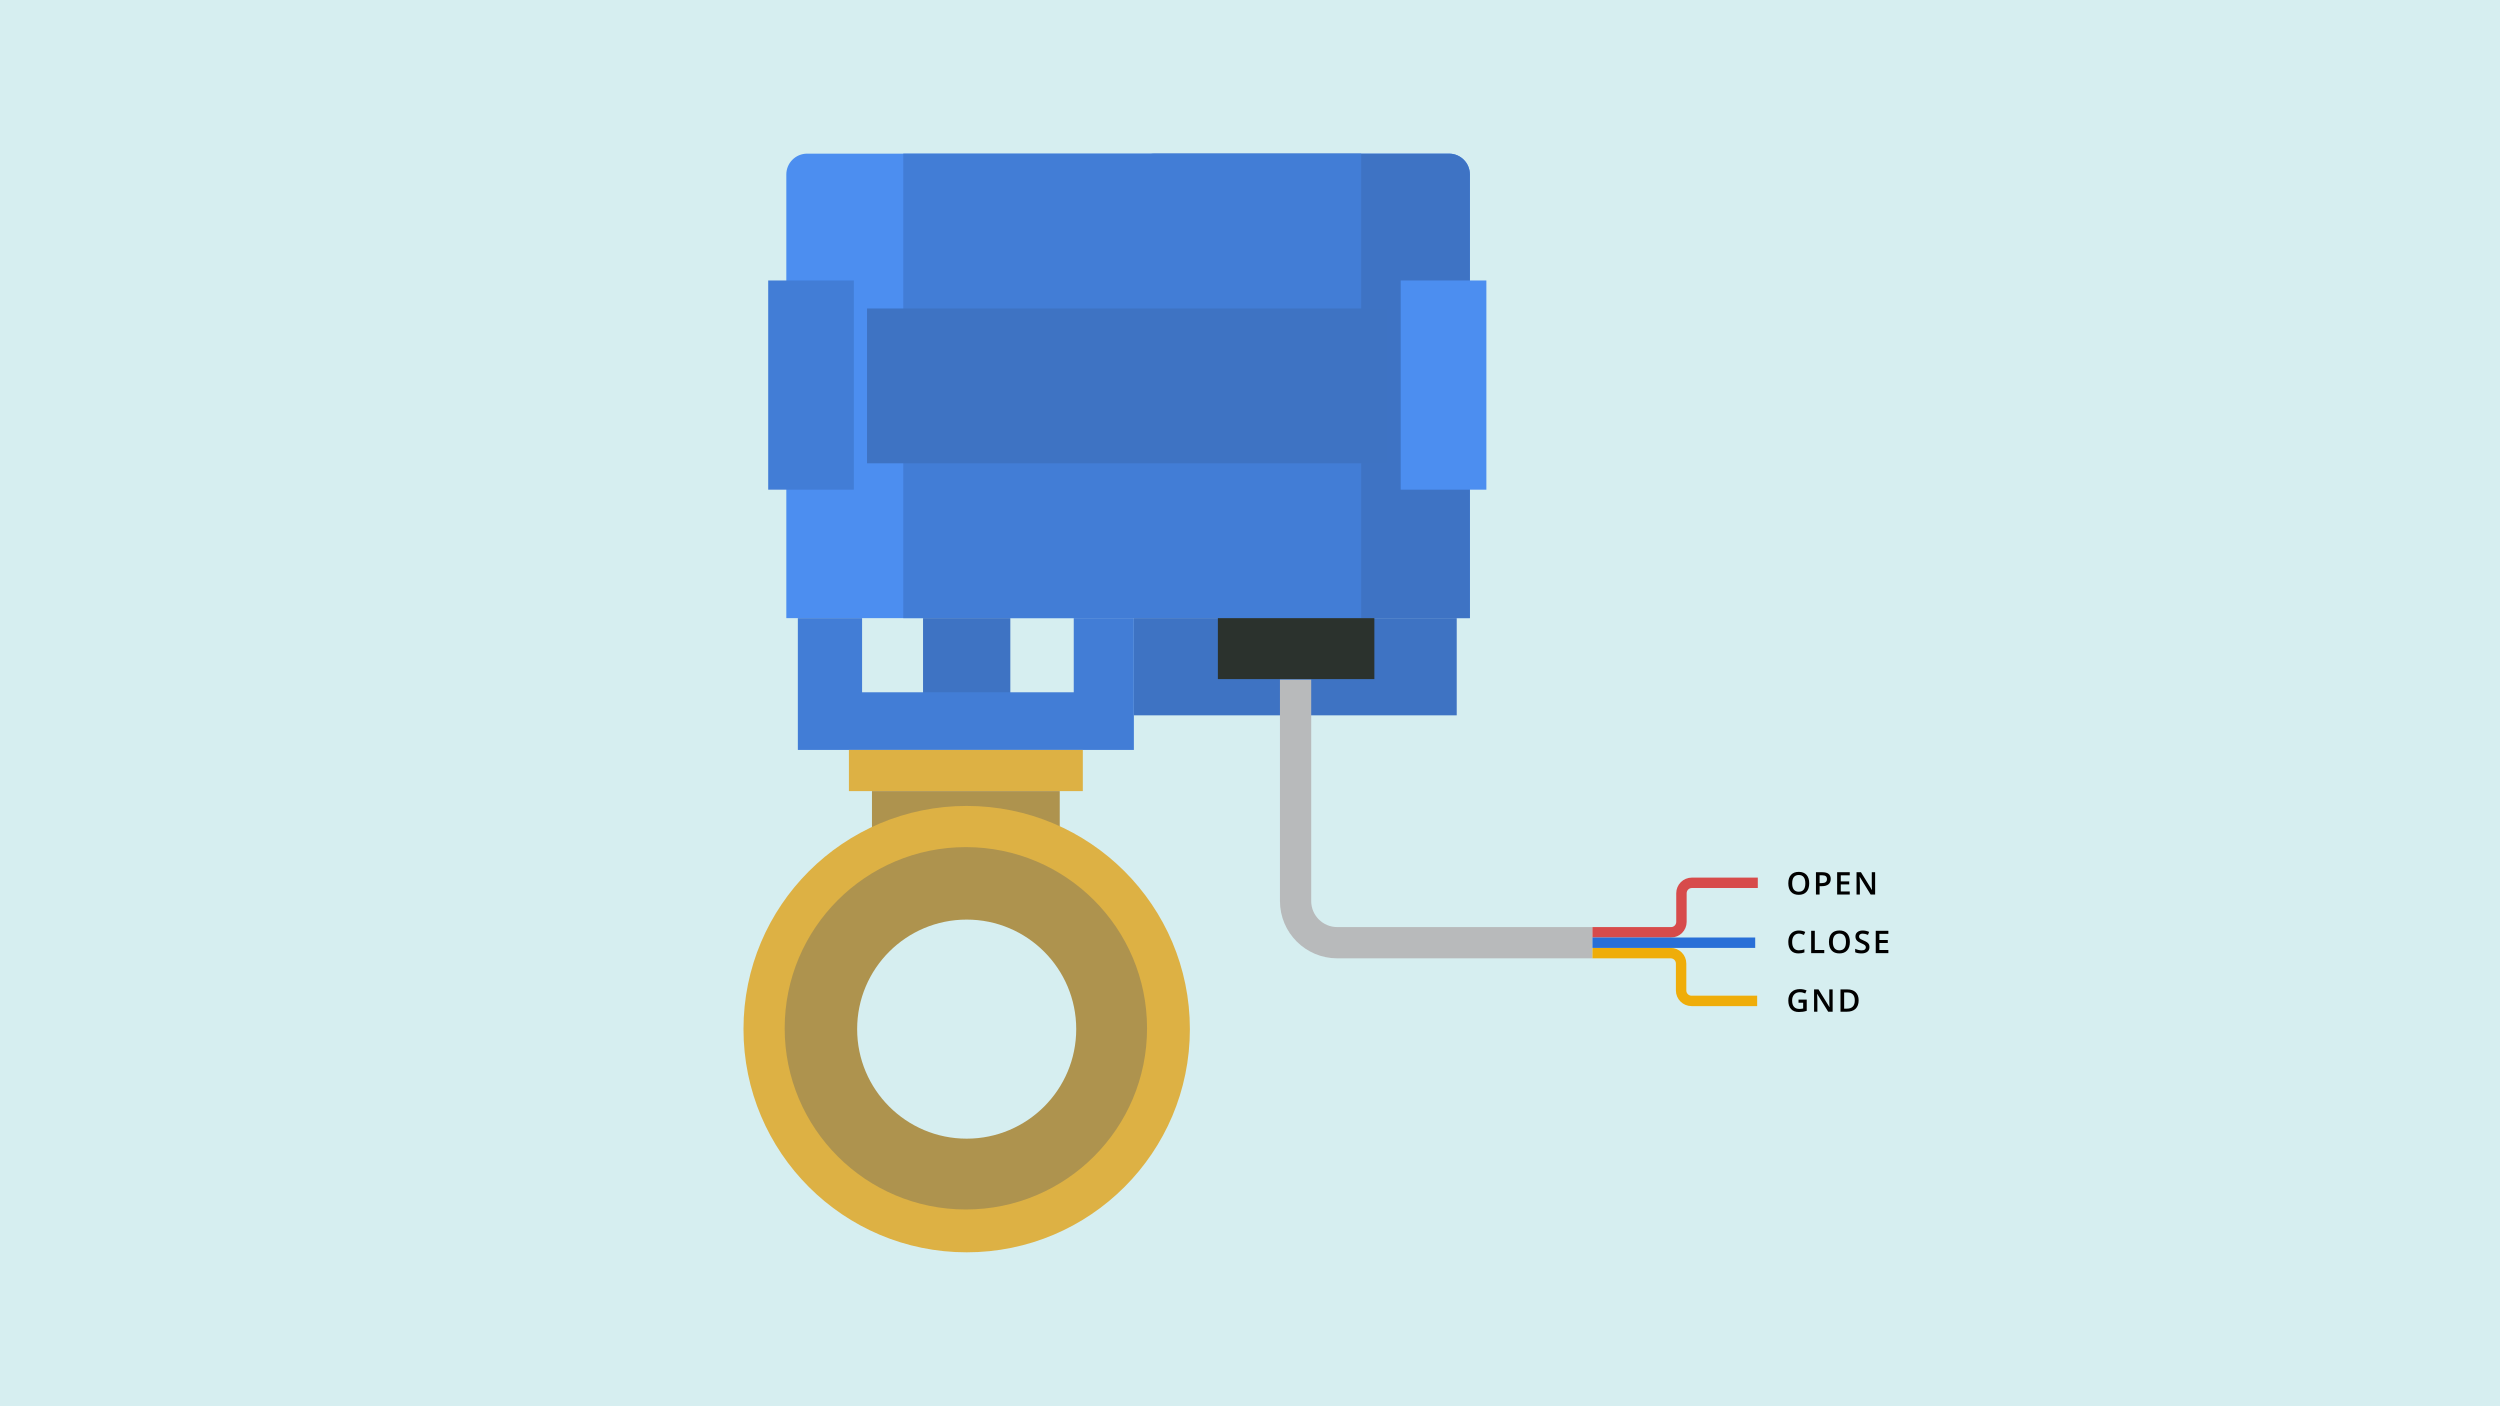 <svg width="1920" height="1080" viewBox="0 0 1920 1080" fill="none" xmlns="http://www.w3.org/2000/svg">
<rect width="1920" height="1080" fill="#D6EEF0"/>
<path d="M603.891 134C603.891 125.163 611.054 118 619.891 118H1112.88C1121.72 118 1128.88 125.163 1128.88 134V474.741H603.891V134Z" fill="#4C8EF0"/>
<path d="M870.815 134C870.815 125.163 877.978 118 886.815 118H1112.88C1121.72 118 1128.88 125.163 1128.88 134V474.741H870.815V134Z" fill="#3E73C4"/>
<rect x="693.709" y="118" width="351.681" height="356.741" fill="#427DD6"/>
<rect x="1075.75" y="215.408" width="65.782" height="160.66" fill="#4C8EF0"/>
<rect x="665.878" y="236.914" width="399.753" height="118.914" fill="#3E73C3"/>
<rect x="708.889" y="474.741" width="67.047" height="61.987" fill="#3E73C3"/>
<rect x="589.976" y="215.408" width="65.782" height="160.66" fill="#427DD6"/>
<rect x="870.815" y="474.741" width="247.948" height="74.637" fill="#3E73C3"/>
<path d="M612.746 575.945H870.815V474.741H824.641V531.668H662.083V474.741H612.746V575.945Z" fill="#427DD6"/>
<rect x="935.332" y="474.741" width="120.179" height="46.806" fill="#2B322D"/>
<path d="M995 522V692C995 709.673 1009.33 724 1027 724H1223" stroke="#B8BABB" stroke-width="24"/>
<path d="M1223 716H1283.35C1287.77 716 1291.35 712.418 1291.35 708V686C1291.35 681.582 1294.93 678 1299.35 678H1350" stroke="#D74B4B" stroke-width="8"/>
<path d="M1223 732H1283.09C1287.5 732 1291.09 735.582 1291.09 740V760.686C1291.09 765.105 1294.67 768.686 1299.09 768.686H1349.5" stroke="#EFAD0A" stroke-width="8"/>
<rect x="651.963" y="575.945" width="179.636" height="31.626" fill="#DDB144"/>
<rect x="669.673" y="607.571" width="144.215" height="31.626" fill="#AE934E"/>
<circle cx="742.413" cy="790.369" r="171.413" fill="#DDB144"/>
<circle cx="741.781" cy="789.737" r="139.154" fill="#AE934E"/>
<circle cx="742.413" cy="790.369" r="84.125" fill="#D6EEF0"/>
<path d="M1223 724H1348" stroke="#296FD7" stroke-width="8"/>
<path d="M1381.27 767.707H1387.57V776.309C1386.54 776.645 1385.55 776.883 1384.6 777.023C1383.65 777.164 1382.63 777.234 1381.53 777.234C1378.93 777.234 1376.93 776.469 1375.53 774.938C1374.12 773.398 1373.42 771.23 1373.42 768.434C1373.42 765.676 1374.21 763.52 1375.8 761.965C1377.38 760.402 1379.57 759.621 1382.35 759.621C1384.14 759.621 1385.83 759.965 1387.43 760.652L1386.45 762.984C1385.06 762.344 1383.67 762.023 1382.28 762.023C1380.45 762.023 1379 762.598 1377.94 763.746C1376.88 764.895 1376.35 766.465 1376.35 768.457C1376.35 770.551 1376.82 772.145 1377.78 773.238C1378.74 774.324 1380.12 774.867 1381.91 774.867C1382.82 774.867 1383.79 774.754 1384.82 774.527V770.109H1381.27V767.707ZM1407.47 777H1404.04L1395.61 763.348H1395.52L1395.58 764.109C1395.69 765.562 1395.74 766.891 1395.74 768.094V777H1393.2V759.867H1396.6L1405 773.449H1405.07C1405.05 773.27 1405.02 772.617 1404.98 771.492C1404.93 770.359 1404.91 769.477 1404.91 768.844V759.867H1407.47V777ZM1427.43 768.27C1427.43 771.098 1426.64 773.262 1425.07 774.762C1423.5 776.254 1421.24 777 1418.29 777H1413.5V759.867H1418.79C1421.52 759.867 1423.64 760.602 1425.16 762.07C1426.67 763.539 1427.43 765.605 1427.43 768.27ZM1424.48 768.363C1424.48 764.262 1422.56 762.211 1418.72 762.211H1416.3V774.645H1418.29C1422.41 774.645 1424.48 772.551 1424.48 768.363Z" fill="black"/>
<path d="M1381.55 717.023C1379.94 717.023 1378.68 717.594 1377.75 718.734C1376.83 719.875 1376.37 721.449 1376.37 723.457C1376.37 725.559 1376.81 727.148 1377.7 728.227C1378.59 729.305 1379.87 729.844 1381.55 729.844C1382.28 729.844 1382.98 729.773 1383.66 729.633C1384.34 729.484 1385.05 729.297 1385.78 729.07V731.473C1384.44 731.98 1382.91 732.234 1381.21 732.234C1378.7 732.234 1376.78 731.477 1375.43 729.961C1374.09 728.438 1373.42 726.262 1373.42 723.434C1373.42 721.652 1373.74 720.094 1374.39 718.758C1375.05 717.422 1375.99 716.398 1377.23 715.688C1378.46 714.977 1379.91 714.621 1381.57 714.621C1383.32 714.621 1384.94 714.988 1386.43 715.723L1385.42 718.055C1384.84 717.781 1384.23 717.543 1383.58 717.34C1382.94 717.129 1382.26 717.023 1381.55 717.023ZM1390.97 732V714.867H1393.77V729.598H1401.03V732H1390.97ZM1420.69 723.41C1420.69 726.199 1419.99 728.367 1418.59 729.914C1417.2 731.461 1415.23 732.234 1412.68 732.234C1410.09 732.234 1408.1 731.469 1406.71 729.938C1405.33 728.398 1404.64 726.215 1404.64 723.387C1404.64 720.559 1405.33 718.387 1406.72 716.871C1408.12 715.355 1410.11 714.598 1412.7 714.598C1415.25 714.598 1417.21 715.367 1418.61 716.906C1420 718.445 1420.69 720.613 1420.69 723.41ZM1407.61 723.41C1407.61 725.52 1408.04 727.121 1408.89 728.215C1409.74 729.301 1411 729.844 1412.68 729.844C1414.34 729.844 1415.59 729.305 1416.44 728.227C1417.29 727.148 1417.71 725.543 1417.71 723.41C1417.71 721.309 1417.29 719.715 1416.45 718.629C1415.61 717.543 1414.36 717 1412.7 717C1411.02 717 1409.75 717.543 1408.89 718.629C1408.04 719.715 1407.61 721.309 1407.61 723.41ZM1435.75 727.348C1435.75 728.871 1435.2 730.066 1434.1 730.934C1433 731.801 1431.48 732.234 1429.54 732.234C1427.6 732.234 1426.02 731.934 1424.78 731.332V728.684C1425.56 729.051 1426.39 729.34 1427.27 729.551C1428.15 729.762 1428.97 729.867 1429.73 729.867C1430.84 729.867 1431.65 729.656 1432.18 729.234C1432.71 728.812 1432.97 728.246 1432.97 727.535C1432.97 726.895 1432.73 726.352 1432.25 725.906C1431.76 725.461 1430.76 724.934 1429.25 724.324C1427.68 723.691 1426.58 722.969 1425.94 722.156C1425.3 721.344 1424.98 720.367 1424.98 719.227C1424.98 717.797 1425.49 716.672 1426.5 715.852C1427.52 715.031 1428.88 714.621 1430.59 714.621C1432.23 714.621 1433.87 714.98 1435.49 715.699L1434.6 717.984C1433.08 717.344 1431.72 717.023 1430.52 717.023C1429.62 717.023 1428.93 717.223 1428.46 717.621C1427.99 718.012 1427.76 718.531 1427.76 719.18C1427.76 719.625 1427.85 720.008 1428.04 720.328C1428.23 720.641 1428.54 720.938 1428.96 721.219C1429.39 721.5 1430.17 721.871 1431.29 722.332C1432.54 722.855 1433.46 723.344 1434.05 723.797C1434.64 724.25 1435.07 724.762 1435.34 725.332C1435.61 725.902 1435.75 726.574 1435.75 727.348ZM1450.26 732H1440.57V714.867H1450.26V717.234H1443.37V721.898H1449.82V724.242H1443.37V729.621H1450.26V732Z" fill="black"/>
<path d="M1389.47 678.41C1389.47 681.199 1388.77 683.367 1387.38 684.914C1385.98 686.461 1384.01 687.234 1381.46 687.234C1378.87 687.234 1376.88 686.469 1375.49 684.938C1374.11 683.398 1373.42 681.215 1373.42 678.387C1373.42 675.559 1374.11 673.387 1375.5 671.871C1376.9 670.355 1378.89 669.598 1381.48 669.598C1384.03 669.598 1386 670.367 1387.39 671.906C1388.78 673.445 1389.47 675.613 1389.47 678.41ZM1376.39 678.41C1376.39 680.52 1376.82 682.121 1377.67 683.215C1378.52 684.301 1379.79 684.844 1381.46 684.844C1383.12 684.844 1384.38 684.305 1385.22 683.227C1386.07 682.148 1386.5 680.543 1386.5 678.41C1386.5 676.309 1386.07 674.715 1385.23 673.629C1384.39 672.543 1383.14 672 1381.48 672C1379.8 672 1378.53 672.543 1377.67 673.629C1376.82 674.715 1376.39 676.309 1376.39 678.41ZM1406 675.047C1406 676.836 1405.41 678.207 1404.24 679.16C1403.07 680.113 1401.4 680.59 1399.23 680.59H1397.45V687H1394.65V669.867H1399.59C1401.73 669.867 1403.33 670.305 1404.39 671.18C1405.46 672.055 1406 673.344 1406 675.047ZM1397.45 678.234H1398.94C1400.38 678.234 1401.43 677.984 1402.11 677.484C1402.78 676.984 1403.11 676.203 1403.11 675.141C1403.11 674.156 1402.81 673.422 1402.21 672.938C1401.61 672.453 1400.67 672.211 1399.4 672.211H1397.45V678.234ZM1420.61 687H1410.92V669.867H1420.61V672.234H1413.72V676.898H1420.18V679.242H1413.72V684.621H1420.61V687ZM1440.1 687H1436.66L1428.24 673.348H1428.14L1428.2 674.109C1428.31 675.562 1428.37 676.891 1428.37 678.094V687H1425.82V669.867H1429.22L1437.62 683.449H1437.7C1437.68 683.27 1437.65 682.617 1437.6 681.492C1437.55 680.359 1437.53 679.477 1437.53 678.844V669.867H1440.1V687Z" fill="black"/>
</svg>
